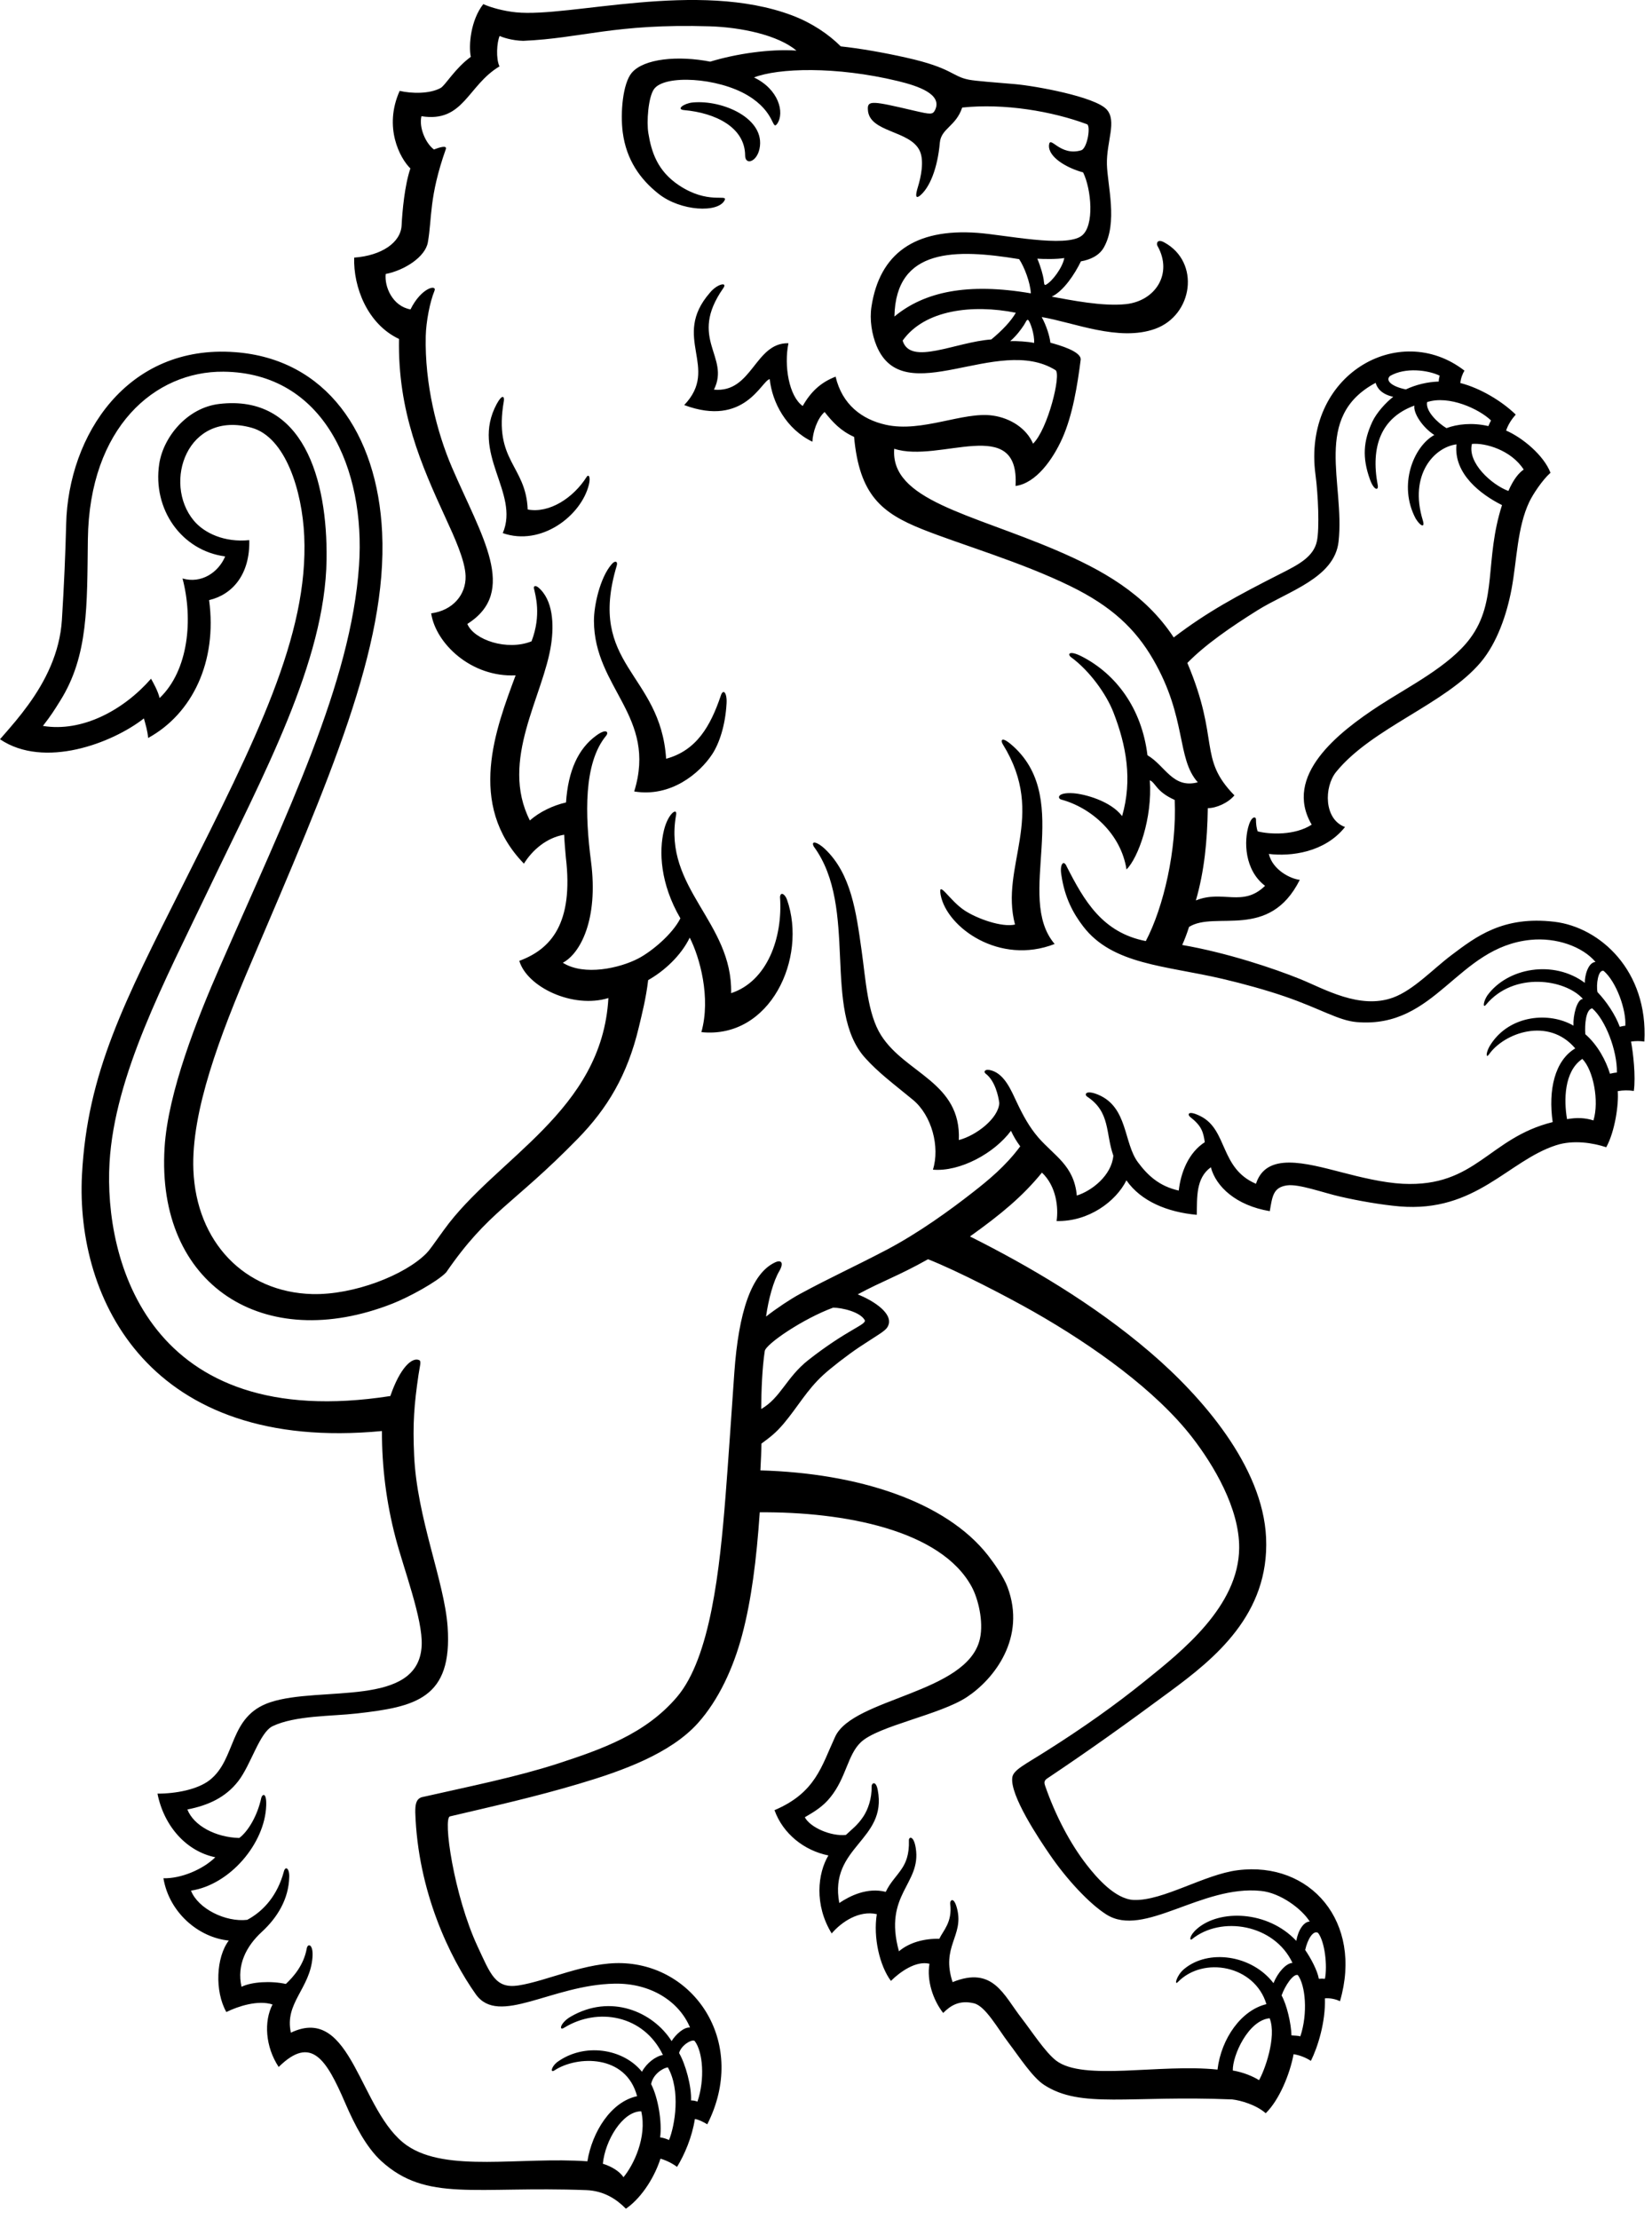 <svg width="100%" height="100%" viewBox="0 0 134 180" version="1.1" xmlns="http://www.w3.org/2000/svg" xmlns:xlink="http://www.w3.org/1999/xlink" xml:space="preserve" xmlns:serif="http://www.serif.com/" style="fill-rule:evenodd;clip-rule:evenodd;stroke-linejoin:round;stroke-miterlimit:2;">
    <style>
    path { fill: #000000;}
    @media (prefers-color-scheme: dark) { path { fill: #ffffff;} }
    </style>
    <path d="M87.678,21.198C87.168,22.251 86.27,23.604 85.308,24.063C86.831,24.335 89.421,24.875 91.333,24.669C93.722,24.409 95.158,22.193 93.886,19.943C93.796,19.786 93.838,19.336 94.428,19.657C97.386,21.255 96.773,25.573 93.688,26.677C90.743,27.732 87.081,26.147 84.496,25.718C84.881,26.412 85.149,27.294 85.201,27.798C85.924,27.992 87.726,28.509 87.658,29.18C87.398,31.221 87.01,33.671 86.163,35.563C85.408,37.248 84.043,39.198 82.375,39.418C82.715,33.581 76.211,37.608 72.535,36.4C72.205,40.552 78.715,41.655 85.672,44.63C89.294,46.182 92.842,48.102 95.204,51.705C97.956,49.612 100.287,48.355 103.931,46.504C105.299,45.809 106.561,45.174 106.823,43.877C107.034,42.849 106.922,40.135 106.706,38.519C105.619,30.418 113.489,25.952 118.787,30.064C118.642,30.302 118.49,30.674 118.454,31.067C120.093,31.487 121.834,32.547 122.946,33.627C122.599,34.023 122.331,34.441 122.166,34.923C123.482,35.493 125.215,36.916 125.767,38.349C125.108,38.926 124.333,40.107 124.051,40.702C123.06,42.782 123.05,45.419 122.605,47.795C122.216,49.86 121.424,52.162 120.101,53.727C117.22,57.132 111.303,59.022 108.382,62.608C107.387,63.832 107.378,66.46 109.1,67.081C107.45,69.156 104.695,69.482 102.92,69.266C103.229,70.566 104.689,71.293 105.431,71.366C102.954,76.316 98.576,73.841 96.447,75.186C96.291,75.684 96.107,76.173 95.894,76.65C99.493,77.27 103.312,78.543 105.491,79.427C107.399,80.204 110.297,81.907 113.003,80.914C114.654,80.307 116.221,78.614 117.717,77.485C119.705,75.987 121.908,74.271 126.081,74.767C129.787,75.208 133.699,78.734 133.38,84.485C133.022,84.431 132.657,84.431 132.299,84.485C132.47,85.366 132.692,87.314 132.525,88.49C132.093,88.421 131.652,88.426 131.222,88.506C131.307,89.571 131.001,91.757 130.289,93.056C129.226,92.703 127.629,92.438 126.227,92.891C122.318,94.151 119.719,98.373 113.528,97.855C112.071,97.73 110.191,97.402 108.729,97.065C107.346,96.754 105.352,96.011 104.393,96.15C103.272,96.309 103.205,97.03 102.997,98.24C100.252,97.782 98.627,96.242 98.217,94.68C96.999,95.551 97.098,97.123 97.077,98.538C94.711,98.324 92.557,97.451 91.368,95.741C90.513,97.461 88.293,99.105 85.705,99.041C85.863,97.961 85.69,96.223 84.516,95.114C82.956,97.03 81.206,98.488 78.678,100.292C83.387,102.652 88.682,105.738 93.286,109.682C97.48,113.269 102.433,118.939 102.697,124.724C102.98,130.952 98.496,134.551 94.904,137.2C91.347,139.834 88.38,141.955 84.985,144.227C84.669,144.425 84.689,144.597 84.775,144.851C85.59,147.214 86.803,149.543 88.155,151.272C88.922,152.258 90.458,154.069 91.989,154.112C94.348,154.186 97.699,152.036 100.398,151.698C106.296,150.952 110.571,155.895 108.69,162.324C108.317,162.134 107.801,162.053 107.468,162.092C107.53,164.019 106.885,166.052 106.332,167.163C105.905,166.888 105.427,166.703 104.927,166.619C104.636,168.217 103.762,170.347 102.667,171.409C101.899,170.734 100.664,170.372 99.952,170.29C91.565,169.944 87.692,171.055 84.702,169.12C83.749,168.504 82.684,166.85 81.827,165.722C80.933,164.546 79.943,162.728 79.01,162.496C77.836,162.207 77.106,162.669 76.505,163.276C75.677,162.226 75.157,160.629 75.393,159.286C74.306,159.017 73.012,159.936 72.265,160.677C71.351,159.445 70.82,157.163 71.121,155.262C69.666,154.934 68.245,155.906 67.461,156.827C66.031,154.497 66.328,151.947 67.195,150.5C65.225,150.103 63.507,148.738 62.823,146.828C66.169,145.404 66.637,143.256 67.743,140.869C69.2,137.718 78.503,137.363 79.486,132.919C79.801,131.504 79.329,129.653 78.826,128.721C76.33,124.083 68.41,122.618 61.626,122.667C61.363,126.51 60.95,129.793 60.191,132.64C59.479,135.307 58.291,137.884 56.616,139.759C54.387,142.243 50.491,143.643 46.94,144.695C43.382,145.751 40.256,146.449 36.511,147.329C35.895,147.395 36.816,153.758 38.738,157.88C39.784,160.117 40.176,161.328 42.042,161.047C44.366,160.693 47.542,159.13 50.482,159.237C56.47,159.452 60.658,165.813 57.37,172.308C56.985,172.084 56.697,171.935 56.364,171.877C56.14,173.344 55.516,174.79 54.918,175.762C54.512,175.463 54.057,175.238 53.573,175.096C52.979,176.931 51.794,178.469 50.768,179.152C50.023,178.396 49.01,177.704 47.552,177.647C38.508,177.307 34.606,178.635 30.932,175.294C29.732,174.197 28.786,172.405 27.999,170.577C26.463,167.014 25.243,165.057 22.605,167.657C21.519,166.018 21.395,163.953 22.106,162.588C20.926,162.207 19.319,162.728 18.36,163.202C17.404,161.518 17.526,158.761 18.558,157.403C16.073,157.155 13.712,155.098 13.256,152.349C14.674,152.39 16.466,151.634 17.464,150.647C15.157,150.176 13.309,148.171 12.773,145.487C14.299,145.487 16.032,145.147 17.005,144.391C19.201,142.672 18.51,139.215 21.911,138.079C25.991,136.713 33.973,138.557 34.204,133.462C34.304,131.331 32.745,127.258 32.081,124.716C31.342,121.895 30.972,118.991 30.981,116.075C12.149,117.87 6.12,105.402 6.65,95.279C7.086,87.018 10.065,81.285 14.853,71.751C20.755,60.004 25.04,51.548 24.677,43.479C24.511,39.799 23.156,35.463 20.414,34.697C15.179,33.231 13.178,39.168 15.718,42.226C16.576,43.257 18.234,44.015 20.22,43.811C20.287,46.544 18.897,48.221 16.961,48.677C17.636,53.682 15.586,57.905 12.014,59.861C11.971,59.286 11.822,58.827 11.673,58.273C9.106,60.279 3.586,62.385 0,59.963C1.057,58.755 1.598,58.124 2.279,57.187C3.682,55.262 4.853,52.943 5.021,50.281C5.197,47.499 5.311,44.774 5.367,42.499C5.541,35.325 10.305,27.912 19.061,28.564C26.437,29.11 30.617,35.136 30.996,43.2C31.433,52.496 26.736,63.165 20.376,78.073C17.848,83.99 15.496,90.148 15.686,94.9C15.922,100.736 19.826,104.823 25.338,104.966C28.699,105.047 32.85,103.427 34.591,101.657C34.834,101.409 35.07,101.064 36.011,99.757C40.216,93.922 48.836,90.152 49.35,80.954C46.464,81.84 42.749,80.061 42.123,77.937C44.697,76.986 46.536,74.897 45.897,69.537C45.853,69.036 45.787,68.323 45.762,67.706C44.338,67.944 43.172,68.959 42.498,70.053C37.819,65.227 40.237,59.066 41.824,54.778C38.226,54.955 35.342,52.198 34.974,49.749C36.714,49.522 37.809,48.251 37.766,46.724C37.732,45.461 36.847,43.544 36.154,42.035C34.172,37.718 32.256,33.379 32.365,27.493C29.789,26.278 28.655,23.267 28.729,20.896C30.939,20.735 32.51,19.683 32.577,18.271C32.632,17.147 32.819,15.048 33.287,13.663C32.444,12.841 31.093,10.325 32.419,7.372C33.361,7.591 34.841,7.632 35.739,7.138C36.129,6.92 36.891,5.559 38.189,4.611C37.999,3.691 38.176,1.636 39.201,0.334C39.833,0.62 40.855,0.899 41.861,1C46.22,1.442 56.588,-1.637 64.251,1.25C65.848,1.854 67.202,2.766 68.198,3.762C69.72,3.925 71.631,4.252 73.516,4.677C77.268,5.517 77.192,6.192 78.592,6.465C79.161,6.575 80.732,6.687 82.304,6.822C83.979,6.965 88.802,7.843 89.757,8.87C90.626,9.81 89.737,11.498 89.787,13.343C89.831,15.047 90.687,18.062 89.527,20.089C89.151,20.743 88.41,21.073 87.678,21.198ZM67.578,106.067C65.156,106.957 62.123,109.012 62.032,109.589C61.828,110.923 61.747,112.85 61.747,114.288C63.327,113.376 63.776,111.737 65.552,110.328C68.755,107.813 70.311,107.448 70.141,107.08C69.771,106.404 68.271,106.067 67.578,106.067ZM56.572,170.47C57.193,168.643 57.011,166.429 56.359,165.566C56.195,165.343 55.249,165.871 55.084,166.529C55.604,167.417 56.106,169.242 56.052,170.372C56.23,170.369 56.407,170.402 56.572,170.47ZM128.349,85.89C126.852,86.9 126.848,89.271 127.108,90.777C127.9,90.639 128.556,90.662 129.251,90.88C129.727,89.312 129.245,86.8 128.349,85.89ZM123.593,38.088C122.58,36.51 120.483,35.906 119.394,36.008C119.012,37.548 121.01,39.327 122.351,39.824C122.782,38.842 123.21,38.349 123.593,38.088ZM131.152,86.997C131.186,85.202 130.21,82.702 129.15,81.79C128.637,81.871 128.532,83.085 128.589,83.887C129.596,84.76 130.269,86.033 130.589,87.092C130.783,87.05 130.999,87.002 131.152,86.997ZM102.287,153.379C97.454,152.875 92.798,157.212 89.752,155.296C88.365,154.424 86.51,152.424 85.151,150.431C84.297,149.19 81.892,145.602 82.113,144.161C82.203,143.559 83.16,143.117 84.846,142.045C87.792,140.187 90.439,138.318 92.891,136.335C95.876,133.931 100.47,130.293 100.514,125.572C100.546,122.321 98.396,118.782 96.718,116.609C93.77,112.792 88.694,109.161 83.855,106.404C81.728,105.197 77.755,103.122 75.277,102.14C72.84,103.508 71.637,103.878 69.572,104.99C71.087,105.6 72.332,106.577 72.086,107.41C71.933,107.929 71.551,108.043 69.739,109.244C68.68,109.952 67.382,110.972 66.779,111.524C65.445,112.749 64.715,114.107 63.581,115.458C62.893,116.272 62.457,116.576 61.764,117.094C61.758,117.776 61.719,118.405 61.678,119.267C69.572,119.489 76.714,121.769 80.156,126.182C80.649,126.815 81.412,127.908 81.719,128.721C83.269,132.838 80.639,136.194 78.432,137.652C76.239,139.1 71.24,139.983 69.83,141.314C68.745,142.336 68.647,144.186 67.356,145.781C66.778,146.507 66.093,146.935 65.281,147.403C65.721,148.235 67.41,148.966 68.615,148.836C69.082,148.383 69.55,148.071 70.033,147.337C70.402,146.778 70.726,145.881 70.7,144.893C70.694,144.646 71.042,144.374 71.198,145.196C71.982,149.296 67.22,149.773 68.078,154.357C68.951,153.773 70.348,153.076 71.847,153.454C72.223,152.654 72.761,152.184 73.195,151.502C73.456,151.091 73.764,150.448 73.725,149.272C73.715,148.975 74.115,148.861 74.28,149.897C74.752,152.852 71.625,153.601 72.917,158.274C73.759,157.551 74.999,157.231 76.191,157.261C76.501,156.595 77.257,155.92 77.076,154.44C77.036,154.112 77.388,153.783 77.647,154.876C78.167,157.065 76.32,157.887 77.268,160.775C80.561,159.445 81.402,161.823 82.862,163.697C83.695,164.778 84.794,166.471 85.662,167.138C87.874,168.833 94.063,167.376 98.757,167.87C99.06,165.318 100.712,163.039 102.724,162.562C101.773,159.401 97.6,158.652 95.542,160.768C95.23,161.089 95.425,160.24 96.034,159.724C98.009,158.06 101.549,158.571 103.297,160.859C103.645,159.993 104.32,159.237 104.838,159.215C103.358,156.069 99.048,155.367 96.679,157.297C96.494,157.444 96.433,157.031 97.09,156.456C98.921,154.851 102.838,154.966 105.147,157.427C105.305,156.53 105.771,155.863 106.237,155.863C105.599,154.834 103.857,153.535 102.287,153.379ZM52.815,169.047C53.395,170.174 53.71,172.157 53.545,173.369C53.759,173.391 54.027,173.475 54.269,173.581C54.742,172.405 55.228,169.566 54.172,167.689C53.677,167.771 52.952,168.305 52.815,169.047ZM129.578,80.472C130.298,81.222 131.037,82.322 131.385,83.287C131.504,83.256 131.705,83.205 131.834,83.205C131.921,81.93 131.127,79.655 130.076,78.748C129.624,78.624 129.46,79.886 129.578,80.472ZM120.941,34.103C119.985,33.176 117.525,32.033 115.757,32.616C115.614,33.334 116.609,34.297 117.328,34.728C118.195,34.401 119.416,34.259 120.729,34.561C120.792,34.405 120.863,34.252 120.941,34.103ZM111.13,38.912C110.476,37.11 110.593,35.772 111.312,34.217C111.663,33.457 112.467,32.597 113.011,32.188C112.061,31.976 111.703,31.484 111.584,31.053C106.414,33.816 109.107,39.167 108.576,43.932C108.246,46.895 104.48,47.952 102.001,49.502C99.869,50.836 97.781,52.27 96.31,53.773C98.978,60.084 97.15,61.469 100.128,64.515C99.622,65.124 98.668,65.549 97.969,65.552C97.927,68.225 97.69,70.647 97.003,73.036C99.18,72.152 100.799,73.618 102.614,71.852C100.945,70.582 100.876,68.225 101.303,66.912C101.553,66.152 101.876,66.245 101.876,66.456C101.876,66.839 101.925,67.186 102.012,67.433C102.981,67.683 105.036,67.78 106.396,66.889C104.073,62.919 108.517,59.426 111.883,57.23C114.217,55.708 117.584,54.027 119.249,51.778C121.496,48.75 120.392,45.458 121.834,40.971C120.138,40.123 117.894,38.446 118.141,36.044C116.358,36.268 114.263,38.475 115.412,42.214C115.604,42.861 115.209,42.674 114.834,42.069C113.374,39.329 114.677,36.199 116.343,35.283C115.407,34.688 114.628,33.521 114.725,32.9C112.022,33.882 111.165,36.226 111.751,39.341C111.844,39.8 111.46,39.815 111.13,38.912ZM116.775,30.468C115.819,30.016 113.998,29.775 112.755,30.493C112.348,30.851 112.859,31.346 114.031,31.586C114.87,31.196 115.779,30.979 116.703,30.948C116.703,30.757 116.729,30.684 116.775,30.468ZM73.217,27.628C73.837,29.698 77.527,27.733 80.407,27.535C81.314,26.788 82.016,26.033 82.397,25.368C78.883,24.665 74.997,25.121 73.217,27.628ZM48.9,175.507C49.544,175.705 50.24,176.091 50.571,176.6C51.384,175.631 52.499,173.352 52.013,171.253C50.487,171.253 49.075,173.638 48.9,175.507ZM57.551,2.134C49.849,1.9 47.167,3.111 42.438,3.313C41.528,3.289 40.804,3.043 40.526,2.917C40.3,3.44 40.213,4.755 40.516,5.385C37.916,6.938 37.611,9.976 34.185,9.426C33.965,10.363 34.543,11.646 35.2,12.126C35.55,11.989 36.274,11.736 36.165,12.088C34.782,16.005 35.055,17.685 34.705,19.658C34.498,20.838 32.817,21.925 31.285,22.225C31.175,23.267 31.841,24.835 33.297,25.097C34.172,23.321 35.465,23.047 35.241,23.591C34.868,24.494 34.561,26.103 34.534,27.256C34.442,31.129 35.429,35.049 36.664,37.922C39.071,43.518 42.058,47.988 37.907,50.609C38.447,51.909 41.132,52.813 43.115,52.019C43.939,49.859 43.418,48.242 43.307,47.708C43.271,47.52 43.455,47.48 43.66,47.645C44.87,48.662 44.94,50.662 44.707,52.249C44.094,56.456 40.497,61.659 42.982,66.552C43.723,65.875 44.87,65.322 45.912,65.09C46.082,62.535 46.889,60.732 48.371,59.658C49.241,59.028 49.391,59.426 49.154,59.691C47.326,61.921 47.452,66.116 47.94,69.881C48.55,74.584 47.066,77.349 45.652,78.091C47.392,79.187 50.28,78.523 51.767,77.749C52.857,77.182 54.545,75.776 55.189,74.489C53.545,71.671 53.439,69.033 53.857,67.337C54.201,65.941 54.981,65.458 54.835,66.13C53.785,72.06 59.431,74.78 59.305,80.558C62.232,79.595 63.507,76.067 63.27,72.748C63.322,72.301 63.674,72.525 63.837,72.974C65.498,77.703 62.485,84.293 56.891,83.719C57.676,80.924 56.759,77.647 55.947,76.055C55.23,77.53 53.869,78.769 52.575,79.499C52.402,80.97 52.071,82.261 51.815,83.332C50.891,87.207 49.269,89.905 46.857,92.373C41.584,97.773 39.631,98.209 36.186,103.212C35.434,103.985 33.156,105.22 31.84,105.738C21.403,109.846 12.654,104.256 13.35,93.073C13.63,88.581 15.977,82.663 17.848,78.389C23.317,65.886 28.463,55.429 29.121,45.892C29.662,38.05 26.288,30.232 18.13,30.149C12.586,30.093 7.244,34.639 7.127,43.755C7.058,49.127 7.182,53.185 4.877,56.851C4.389,57.636 4.146,58.023 3.482,58.881C6.659,59.409 10.015,57.611 12.251,55.053C12.463,55.432 12.804,56.035 12.948,56.62C15.301,54.368 15.674,50.216 14.805,46.922C16.338,47.365 17.717,46.431 18.265,45.133C14.726,44.666 12.359,41.308 12.916,37.626C13.248,35.45 15.173,33.071 17.782,32.765C24.586,31.962 26.582,38.858 26.489,45.398C26.368,53.688 21.359,62.85 16.921,72.141C13.349,79.621 9.296,87.214 8.884,94.316C8.426,102.2 12.037,116.289 31.661,113.236C32.448,110.947 33.418,110.059 34.004,110.323C34.194,110.421 34.054,110.782 33.946,111.517C33.592,113.944 33.471,115.458 33.592,118.051C33.821,123.154 36.045,128.254 36.306,131.941C36.719,137.774 33.703,138.45 28.93,138.985C26.925,139.215 23.937,139.141 22.112,140.015C21.052,140.524 20.354,143.156 19.319,144.482C18.301,145.79 16.899,146.44 15.198,146.771C15.715,148.087 17.484,149.034 19.408,149.083C20.105,148.564 20.868,147.321 21.191,145.839C21.257,145.536 21.633,145.314 21.592,146.458C21.49,149.525 18.656,152.875 15.492,153.355C16.062,154.819 18.304,155.931 20.056,155.722C21.428,154.99 22.516,153.684 23.018,151.83C23.147,151.305 23.482,151.543 23.461,152.233C23.421,154.062 22.476,155.558 21.234,156.703C19.99,157.845 19.186,159.37 19.591,161.155C20.411,160.744 21.997,160.661 23.186,160.924C23.791,160.357 24.638,159.41 24.882,158.044C24.964,157.59 25.428,157.689 25.347,158.761C25.157,161.302 23.06,162.471 23.595,164.876C28.591,162.488 29.138,171.36 33.023,174.034C36.243,176.247 42.215,174.923 47.645,175.309C48.035,172.923 49.56,170.478 51.677,170.027C50.772,166.61 46.812,166.742 44.999,167.919C44.606,168.182 44.719,167.657 45.164,167.286C47.364,165.656 50.55,166.157 52.071,168.044C52.441,167.352 53.177,166.783 53.772,166.685C52.21,163.427 48.48,162.809 45.782,164.463C45.294,164.783 45.435,164.071 46.295,163.574C49.529,161.698 52.955,163.163 54.477,165.558C54.787,165.047 55.457,164.414 55.97,164.455C55.085,162.339 52.781,160.842 49.846,160.9C44.752,160.989 40.46,164.374 38.596,161.764C36.496,158.802 33.888,153.43 33.685,147.008C33.685,146.466 33.705,145.955 34.189,145.781C38.134,144.888 41.861,144.143 45.192,143.068C48.775,141.898 52.342,140.664 54.907,137.652C57.639,134.452 58.385,127.226 58.85,121.366C59.072,118.567 59.347,114.42 59.563,111.35C59.909,106.436 60.946,103.293 62.87,102.395C63.358,102.167 63.603,102.405 63.224,103.082C62.734,103.895 62.328,105.409 62.137,106.79C62.995,106.116 64.101,105.384 64.869,104.966C67.392,103.598 69.08,102.858 71.863,101.403C74.519,100.01 77.061,98.16 78.958,96.676C80.16,95.732 81.555,94.604 82.755,92.984C82.46,92.591 82.209,92.168 82.004,91.722C80.65,93.549 77.864,95.062 75.673,94.875C76.253,93.04 75.587,90.474 74.047,89.205C72.343,87.806 71.277,87.022 70.204,85.842C66.624,81.924 69.678,73.652 66.007,68.662C65.748,68.149 66.306,68.287 66.908,68.856C69.044,70.878 69.45,73.987 69.889,77.106C70.223,79.446 70.359,82.236 71.473,83.984C73.456,87.099 77.973,87.782 77.775,92.473C79.214,92.094 80.986,90.703 81.056,89.477C80.989,88.917 80.711,87.655 79.946,87.084C79.76,86.94 79.878,86.654 80.448,86.834C81.511,87.166 82.033,88.474 82.488,89.435C82.981,90.476 83.492,91.418 84.217,92.26C85.521,93.764 87.122,94.531 87.344,96.974C88.551,96.597 90.162,95.354 90.308,93.74C89.665,91.921 90.082,90.208 88.185,88.951C87.936,88.786 88.05,88.368 89.078,88.794C91.496,89.807 91.129,92.696 92.303,94.276C93.085,95.328 94.022,96.216 95.613,96.57C95.779,95.091 96.412,93.493 97.725,92.645C97.601,91.822 97.475,91.329 96.545,90.604C96.297,90.407 96.343,90.012 97.396,90.546C99.588,91.658 98.946,94.776 101.877,96.02C102.711,93.435 105.866,94.326 108.861,95.098C110.353,95.485 112.187,95.938 113.789,96.02C119.737,96.309 120.727,92.309 125.944,91.015C125.57,88.417 126.106,86.033 127.773,85.038C125.593,82.463 121.988,83.781 120.765,85.542C120.494,85.895 120.528,85.274 120.945,84.673C122.513,82.306 125.692,82.062 127.629,83.193C127.589,82.382 127.901,81.056 128.395,81.023C126.97,79.423 122.791,78.768 120.528,81.503C120.254,81.813 120.321,81.219 120.651,80.733C122.303,78.479 126.028,77.84 128.552,79.722C128.53,79.194 128.804,78.056 129.419,78.028C128.353,76.768 126.229,76.026 124.149,76.235C118.156,76.835 116.518,83.447 110.056,82.905C108.562,82.78 107.116,81.822 104.224,80.829C102.708,80.307 100.847,79.793 99.163,79.398C94.537,78.316 90.243,78.258 87.861,75.143C87.056,74.093 86.36,72.824 86.089,70.957C85.944,70.095 86.281,69.704 86.521,70.279C87.941,73.066 89.421,75.649 92.941,76.333C94.381,73.594 95.461,68.925 95.283,64.885C93.75,64.195 93.761,63.502 93.267,63.293C93.487,66.363 92.333,69.569 91.375,70.527C90.935,67.651 88.543,65.521 86.082,64.855C85.766,64.769 85.725,64.253 87.065,64.342C87.965,64.404 90.086,64.962 91.019,66.197C91.869,63.237 91.359,60.466 90.312,57.777C89.746,56.318 88.392,54.417 86.889,53.316C86.562,53.076 86.698,52.706 87.765,53.256C90.502,54.666 92.608,57.428 93.075,61.26C94.52,62.105 95.125,63.995 97.157,63.454C95.417,61.507 96.287,58.248 93.546,53.505C92.089,50.982 90.136,49.167 86.851,47.557C82.801,45.571 77.922,44.173 74.798,42.922C71.522,41.61 69.708,40.159 69.278,35.438C68.18,34.945 67.538,34.238 66.886,33.418C66.289,33.938 65.922,35.083 65.897,35.829C63.771,34.803 62.635,32.643 62.436,30.754C61.77,30.852 60.422,34.694 55.498,32.856C58.423,29.801 54.413,27.392 57.572,23.757C58.163,23.02 59.055,22.834 58.663,23.382C55.784,27.496 59.256,28.915 57.91,31.605C61.03,31.898 61.217,27.775 63.954,27.841C63.576,29.667 64.001,32.154 65.111,32.931C65.767,31.777 66.57,31.018 67.779,30.552C68.311,32.812 69.907,34.022 71.858,34.456C74.804,35.108 78.118,33.366 80.525,33.708C81.979,33.913 83.276,34.764 83.795,35.988C84.998,34.812 86.097,30.356 85.62,30.025C80.931,27.095 73.328,33.368 71.108,28.065C70.715,27.127 70.524,25.932 70.689,24.868C71.345,20.586 74.183,18.517 79.279,18.887C81.517,19.05 86.419,20.103 87.726,19.134C88.81,18.33 88.512,15.306 87.855,13.984C86.536,13.631 85.01,12.744 85.089,11.774C85.169,10.91 85.971,12.726 87.726,12.183C88.217,11.96 88.486,10.185 88.166,10.076C85.349,9.026 81.473,8.364 78.047,8.724C77.54,10.255 76.334,10.411 76.232,11.584C76.056,13.596 75.427,15.25 74.573,15.908C74.242,16.13 74.263,15.79 74.458,15.153C74.7,14.368 74.976,13.059 74.61,12.249C73.828,10.537 70.472,10.776 70.397,8.882C70.347,8.11 70.799,8.195 74.118,8.97C75.522,9.295 75.663,9.317 75.864,8.886C76.417,7.646 74.513,6.982 72.835,6.576C67.785,5.358 63.132,5.517 61.158,6.282C63.152,7.229 63.668,9.134 63.037,10.043C62.602,10.623 62.913,9.102 60.67,7.751C58.22,6.276 53.895,6.038 53.05,7.227C52.575,7.898 52.441,9.89 52.589,10.794C52.839,12.347 53.339,13.869 55.057,15.019C57.417,16.599 59.006,15.722 58.785,16.225C58.287,17.295 55.21,17.145 53.409,15.713C51.913,14.526 50.804,12.958 50.512,10.731C50.307,9.148 50.518,6.767 51.242,5.907C52.222,4.747 55.007,4.491 57.609,5.001C59.704,4.359 62.475,3.954 64.605,4.104C63.115,2.855 60.163,2.214 57.551,2.134ZM49.599,45.784C49.882,45.432 50.129,45.527 50.028,45.874C47.593,53.979 53.576,54.556 54.032,61.544C56.518,60.874 57.635,58.862 58.455,56.463C58.648,55.815 58.982,56.173 58.935,57.041C58.837,58.844 58.34,60.31 57.769,61.177C56.744,62.736 54.407,64.69 51.443,64.197C53.326,58.1 48.193,55.831 48.177,50.357C48.174,49.083 48.684,46.842 49.599,45.784ZM61.605,12.076C61.376,13.152 60.445,13.418 60.44,12.614C60.43,10.322 58.027,9.156 55.487,8.93C54.813,8.868 55.486,8.379 56.187,8.313C58.616,8.081 62.127,9.616 61.605,12.076ZM40.87,32.526C40.01,37.413 42.661,37.724 42.804,41.326C44.568,41.66 46.509,40.377 47.577,38.696C47.754,38.416 47.92,38.701 47.765,39.32C47.135,41.848 43.898,44.329 40.782,43.243C42.184,39.953 38.122,36.78 40.295,32.759C40.725,31.972 40.93,32.123 40.87,32.526ZM81.356,60.394C81.159,60.108 81.146,59.579 82.221,60.563C87.073,65.005 82.291,72.743 85.546,76.569C81.078,78.316 76.801,75.232 76.301,72.594C76.068,71.298 76.999,73.028 78.231,73.843C79.265,74.529 81.278,75.235 82.331,74.993C81.078,70.234 84.943,66.197 81.356,60.394ZM103.954,161.855C104.381,162.618 104.73,164.135 104.756,165.096C104.983,165.113 105.271,165.113 105.477,165.171C106.098,163.302 105.893,161.03 105.271,160.201C104.895,160.077 104.237,161.064 103.954,161.855ZM107.471,160.505C107.678,159.459 107.471,157.51 106.915,156.784C106.525,156.539 106.067,157.28 105.868,158.168C106.318,158.817 106.86,159.831 106.977,160.505C107.143,160.489 107.294,160.489 107.471,160.505ZM99.997,167.945C100.849,168.083 101.654,168.429 102.123,168.726C102.538,168.036 103.589,165.238 102.986,163.706C101.258,163.87 99.969,166.717 99.997,167.945ZM84.141,20.982C84.422,21.636 84.611,22.368 84.651,22.64C84.691,22.926 84.678,23.178 84.829,23.1C85.332,22.85 86.186,21.714 86.329,20.93C85.729,21.035 84.654,21.017 84.141,20.982ZM72.55,25.674C74.97,23.667 78.475,22.912 83.616,23.794C83.572,22.914 83.08,21.634 82.666,21.02C77.521,20.172 72.656,20.09 72.55,25.674ZM83.386,25.949C83.284,25.899 83.208,26.128 83.052,26.372C82.832,26.706 82.463,27.222 81.94,27.674C82.445,27.644 83.423,27.712 83.879,27.816C83.936,27.14 83.538,26.019 83.386,25.949Z"/>
</svg>

